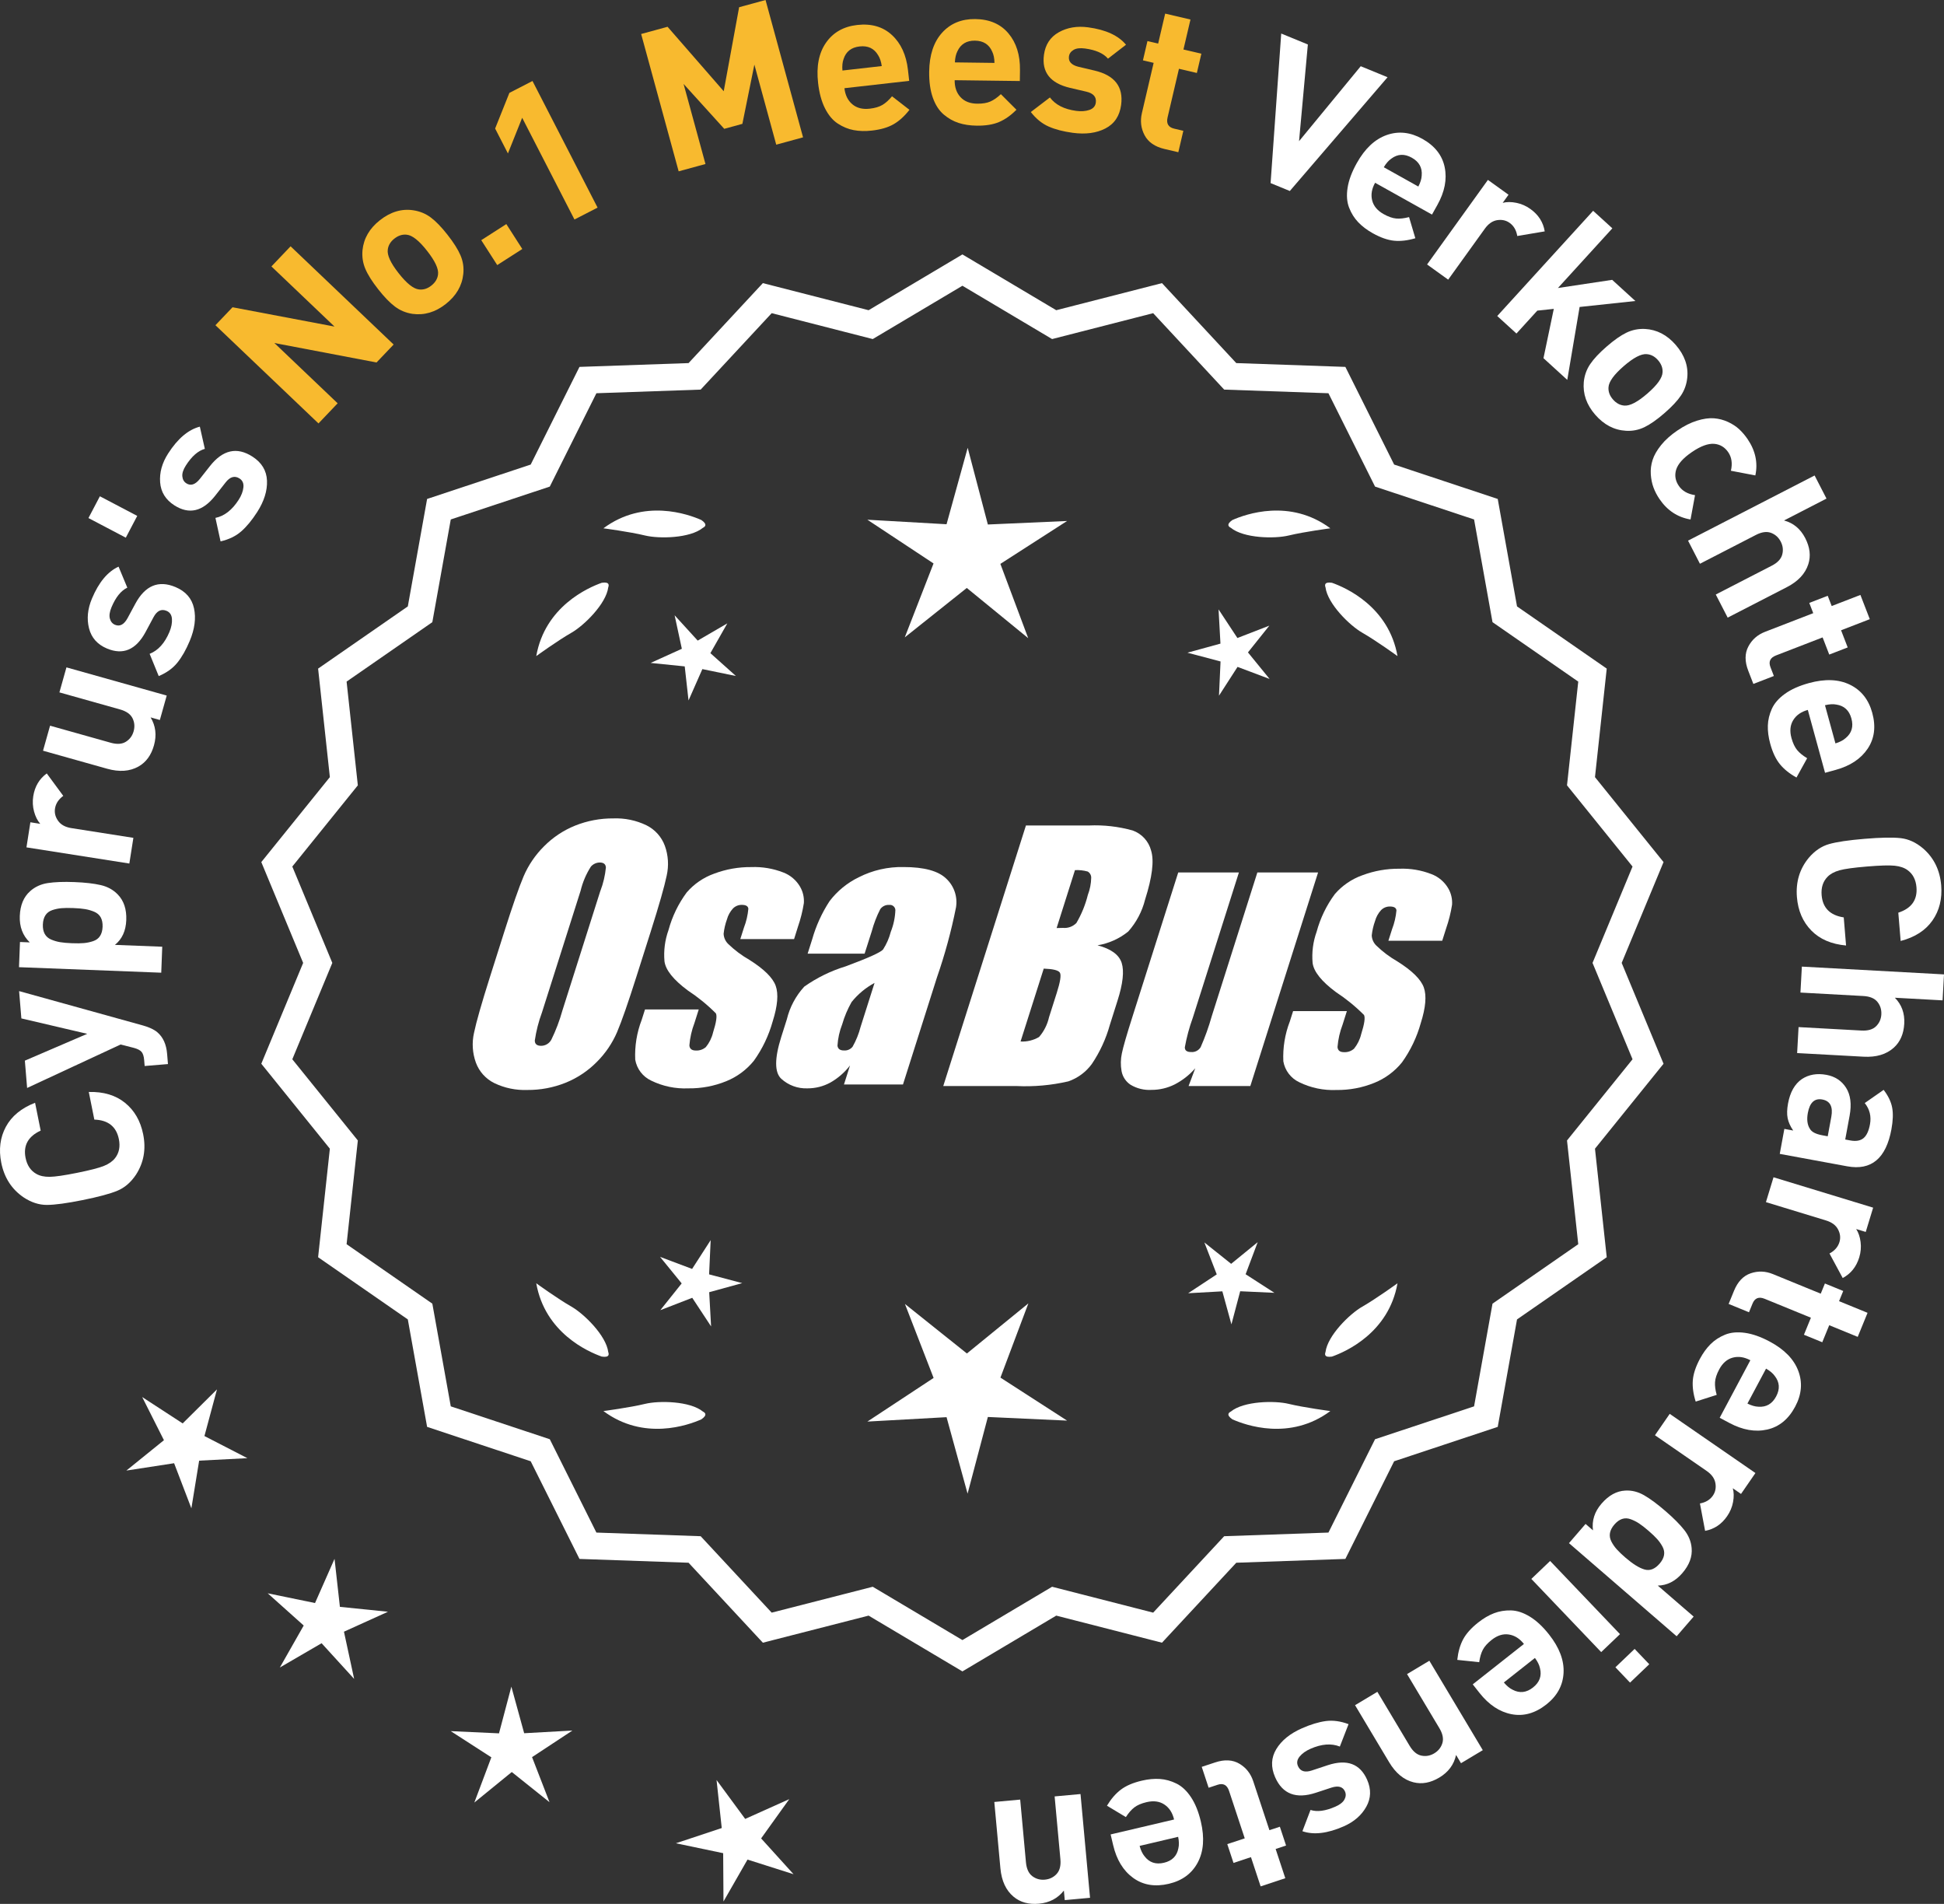 <?xml version="1.0" encoding="UTF-8"?>
<svg id="Layer_2" data-name="Layer 2" xmlns="http://www.w3.org/2000/svg" viewBox="0 0 301.441 295.156">
  <rect x="0" y="0" width="301.441" height="295.156" fill="#333333" stroke="none"/>
  <defs>
    <style>
      .cls-1 {
        fill: #f8ba2f;
      }

      .cls-2 {
        fill: #fff;
      }
    </style>
  </defs>
  <g id="Layer_1-2" data-name="Layer 1">
    <g>
      <g>
        <polygon class="cls-2" points="33.646 215.392 28.327 220.666 22.049 216.58 25.42 223.269 19.595 227.977 26.998 226.838 29.676 233.833 30.88 226.44 38.36 226.055 31.701 222.625 33.646 215.392"/>
        <polygon class="cls-2" points="52.706 249.105 51.874 241.661 48.849 248.513 41.512 247.004 47.094 251.999 43.392 258.51 49.867 254.744 54.915 260.278 53.335 252.956 60.157 249.865 52.706 249.105"/>
        <polygon class="cls-2" points="81.279 268.697 79.292 261.474 77.376 268.716 69.894 268.373 76.188 272.432 73.551 279.443 79.357 274.711 85.209 279.386 82.502 272.402 88.757 268.281 81.279 268.697"/>
        <polygon class="cls-2" points="118.021 285.002 122.385 278.914 115.551 281.981 111.11 275.949 111.915 283.396 104.806 285.756 112.137 287.292 112.185 294.782 115.911 288.284 123.049 290.554 118.021 285.002"/>
      </g>
      <g>
        <path class="cls-2" d="M149.235,258.485l-14.465-8.599-16.302,4.175-11.457-12.326-16.818-.586-7.52-15.055-15.972-5.301-2.974-16.563-13.831-9.586,1.813-16.73-10.57-13.094,6.453-15.542-6.453-15.542,10.57-13.094-1.813-16.73,13.831-9.586,2.974-16.563,15.972-5.301,7.52-15.055,16.818-.586,11.457-12.326,16.302,4.175,14.465-8.599,14.465,8.599,16.302-4.175,11.457,12.326,16.818.586,7.52,15.055,15.972,5.301,2.974,16.563,13.831,9.586-1.813,16.73,10.57,13.094-6.453,15.542,6.453,15.542-10.57,13.094,1.813,16.73-13.831,9.586-2.974,16.563-15.972,5.301-7.52,15.055-16.818.586-11.457,12.326-16.302-4.175-14.465,8.599ZM135.247,246.566l13.988,8.315,13.988-8.315,15.764,4.038,11.079-11.92,16.263-.567,7.272-14.558,15.445-5.126,2.876-16.017,13.375-9.27-1.753-16.179,10.222-12.662-6.24-15.029,6.24-15.029-10.222-12.662,1.753-16.178-13.375-9.27-2.876-16.017-15.445-5.126-7.272-14.558-16.263-.567-11.079-11.92-15.764,4.038-13.988-8.316-13.988,8.316-15.764-4.038-11.079,11.92-16.263.567-7.272,14.558-15.445,5.126-2.876,16.017-13.375,9.27,1.753,16.178-10.222,12.662,6.24,15.029-6.24,15.029,10.222,12.662-1.753,16.179,13.375,9.27,2.876,16.017,15.445,5.126,7.272,14.558,16.263.567,11.079,11.92,15.764-4.038Z"/>
        <path class="cls-2" d="M149.235,259.112l-14.548-8.648-16.396,4.199-11.522-12.397-16.915-.59-7.563-15.141-16.063-5.331-2.991-16.659-13.911-9.641,1.823-16.826-10.631-13.169,6.49-15.631-6.49-15.631,10.631-13.17-1.823-16.826,13.911-9.641,2.991-16.659,16.063-5.331,7.563-15.141,16.915-.59,11.522-12.397,16.396,4.199,14.548-8.648,14.548,8.648,16.396-4.199,11.522,12.397,16.915.59,7.563,15.141,16.063,5.331,2.991,16.659,13.911,9.641-1.823,16.826,10.631,13.17-6.49,15.631,6.49,15.631-10.631,13.169,1.823,16.826-13.911,9.641-2.991,16.659-16.063,5.331-7.563,15.141-16.915.59-11.522,12.397-16.396-4.199-14.548,8.648ZM134.853,249.308l14.382,8.55,14.382-8.55,16.209,4.151,11.391-12.255,16.722-.583,7.477-14.968,15.88-5.271,2.957-16.468,13.752-9.531-1.803-16.635,10.51-13.019-6.416-15.453,6.416-15.453-10.51-13.02,1.803-16.635-13.752-9.531-2.957-16.468-15.88-5.271-7.477-14.968-16.722-.583-11.391-12.255-16.209,4.151-14.382-8.55-14.382,8.55-16.209-4.151-11.392,12.255-16.721.583-7.477,14.968-15.88,5.271-2.957,16.468-13.751,9.531,1.803,16.635-10.51,13.02,6.416,15.453-6.416,15.453,10.51,13.019-1.803,16.635,13.751,9.531,2.957,16.468,15.88,5.271,7.477,14.968,16.721.583,11.392,12.255,16.209-4.151ZM149.235,255.509l-14.071-8.365-15.858,4.062-11.145-11.99-16.36-.571-7.315-14.644-15.536-5.156-2.893-16.112-13.455-9.325,1.764-16.274-10.282-12.738,6.277-15.118-6.277-15.119,10.282-12.738-1.764-16.274,13.455-9.325,2.893-16.112,15.536-5.156,7.315-14.645,16.36-.571,11.145-11.99,15.858,4.062,14.071-8.365,14.071,8.365,15.858-4.062,11.145,11.99,16.359.571,7.315,14.645,15.536,5.156,2.893,16.112,13.454,9.325-1.763,16.274,10.282,12.738-6.277,15.119,6.277,15.118-10.282,12.738,1.763,16.274-13.454,9.325-2.893,16.112-15.536,5.156-7.315,14.644-16.359.571-11.145,11.99-15.858-4.062-14.071,8.365ZM135.33,245.989l13.905,8.266,13.905-8.266,15.671,4.014,11.013-11.849,16.166-.564,7.229-14.471,15.354-5.096,2.859-15.922,13.295-9.215-1.743-16.083,10.161-12.587-6.203-14.939,6.203-14.94-10.161-12.587,1.743-16.083-13.295-9.214-2.859-15.922-15.354-5.096-7.229-14.472-16.166-.564-11.013-11.849-15.671,4.014-13.905-8.266-13.905,8.266-15.67-4.014-11.013,11.849-16.167.564-7.228,14.472-15.354,5.096-2.859,15.922-13.295,9.214,1.743,16.083-10.161,12.587,6.203,14.94-6.203,14.939,10.161,12.587-1.743,16.083,13.295,9.215,2.859,15.922,15.354,5.096,7.228,14.471,16.167.564,11.013,11.849,15.67-4.014Z"/>
      </g>
      <g>
        <polygon class="cls-2" points="109.955 197.56 110.198 192.254 107.32 196.717 102.349 194.847 105.704 198.964 102.389 203.113 107.341 201.194 110.263 205.629 109.969 200.326 115.09 198.918 109.955 197.56"/>
        <polygon class="cls-2" points="159.461 202.059 149.93 209.827 140.323 202.152 144.766 213.617 134.497 220.382 146.775 219.7 150.035 231.556 153.18 219.669 165.464 220.232 155.13 213.567 159.461 202.059"/>
        <polygon class="cls-2" points="193.149 197.542 195.02 192.571 190.903 195.927 186.753 192.611 188.672 197.564 184.237 200.486 189.54 200.191 190.948 205.312 192.307 200.178 197.612 200.421 193.149 197.542"/>
      </g>
      <g>
        <path class="cls-2" d="M190.85,218.835c-.197.099-.32.215-.359.348-.001.002-.003.003-.005.005.001 0.0.002.001.003.001-.063.227.115.505.606.846,2.043.909,8.925,3.375,15.191-1.283,0,0-4.07-.534-6.459-1.115-2.166-.527-6.98-.443-8.977,1.198Z"/>
        <path class="cls-2" d="M205.513,210.102c0.0.002-0.0.004-0.0.007.001-0.0.002-.001.003-.001.11.208.43.288,1.022.199,2.109-.742,8.805-3.676,10.161-11.365,0,0-3.325,2.407-5.461,3.625-1.936,1.104-5.378,4.471-5.703,7.036-.075.207-.085.376-.022.5Z"/>
      </g>
      <g>
        <path class="cls-2" d="M109.003,218.835c.197.099.32.215.359.348.001.002.003.003.005.005-.001 0-.002.001-.003.001.063.227-.115.505-.606.846-2.043.909-8.925,3.375-15.191-1.283,0,0,4.07-.534,6.459-1.115,2.166-.527,6.98-.443,8.977,1.198Z"/>
        <path class="cls-2" d="M94.339,210.102c-0.0.002 0.0.004 0.0.007-.001-0-.002-.001-.003-.001-.11.208-.43.288-1.022.199-2.109-.742-8.805-3.676-10.161-11.365,0,0,3.325,2.407,5.461,3.625,1.936,1.104,5.378,4.471,5.703,7.036.075.207.085.376.022.5Z"/>
      </g>
      <g>
        <path class="cls-2" d="M109.003,81.819c.197-.099.32-.215.359-.348.001-.002.003-.003.005-.005-.001-0-.002-.001-.003-.001.063-.227-.115-.505-.606-.846-2.043-.909-8.925-3.375-15.191,1.283,0,0,4.07.534,6.459,1.115,2.166.527,6.98.443,8.977-1.198Z"/>
        <path class="cls-2" d="M94.339,90.553c-0-.002 0-.004 0-.007-.001 0-.002.001-.003.001-.11-.208-.43-.288-1.022-.199-2.109.742-8.805,3.676-10.161,11.365,0,0,3.325-2.407,5.461-3.625,1.936-1.104,5.378-4.471,5.703-7.036.075-.207.085-.376.022-.5Z"/>
      </g>
      <g>
        <path class="cls-2" d="M190.85,81.819c-.197-.099-.32-.215-.359-.348-.001-.002-.003-.003-.005-.005.001-0.0.002-.001.003-.001-.063-.227.115-.505.606-.846,2.043-.909,8.925-3.375,15.191,1.283,0,0-4.07.534-6.459,1.115-2.166.527-6.98.443-8.977-1.198Z"/>
        <path class="cls-2" d="M205.513,90.553c0-.002-0-.004-0-.007.001 0.0.002.001.003.001.11-.208.43-.288,1.022-.199,2.109.742,8.805,3.676,10.161,11.365,0,0-3.325-2.407-5.461-3.625-1.936-1.104-5.378-4.471-5.703-7.036-.075-.207-.085-.376-.022-.5Z"/>
      </g>
      <g id="Group_4" data-name="Group 4">
        <g id="Group_1" data-name="Group 1">
          <path id="Path_1" data-name="Path 1" class="cls-2" d="M98.693,151.379c-1.287,4.058-2.289,6.932-3.006,8.623-.743,1.73-1.811,3.301-3.145,4.628-1.374,1.392-3.018,2.488-4.831,3.221-1.89.759-3.911,1.14-5.947,1.123-1.762.067-3.514-.296-5.104-1.059-1.333-.652-2.362-1.794-2.872-3.188-.534-1.48-.633-3.081-.285-4.615.343-1.661,1.174-4.572,2.493-8.734l2.193-6.911c1.287-4.058,2.289-6.932,3.006-8.623.743-1.73,1.811-3.301,3.145-4.628,1.374-1.392,3.018-2.488,4.831-3.221,1.89-.757,3.911-1.138,5.947-1.12,1.762-.067,3.514.296,5.104,1.059,1.332.654,2.36,1.796,2.872,3.189.534,1.48.633,3.082.285,4.616-.343,1.661-1.173,4.571-2.492,8.731l-2.194,6.909ZM93.102,138.105c.442-1.159.728-2.373.849-3.608-.025-.526-.342-.786-.951-.786-.528.006-1.028.236-1.375.634-.738,1.153-1.278,2.422-1.598,3.754l-5.99,18.863c-.521,1.405-.892,2.861-1.11,4.343,0,.552.337.824.98.824.663-.002,1.272-.367,1.586-.951.708-1.449,1.281-2.96,1.712-4.514l5.891-18.565.005.005Z"/>
          <path id="Path_2" data-name="Path 2" class="cls-2" d="M123.129,145.586h-8.337l.571-1.795c.36-.932.588-1.91.678-2.904-.032-.406-.374-.609-1.027-.609-.511-.005-1.002.199-1.36.563-.44.48-.76,1.059-.932,1.687-.261.721-.434,1.471-.516,2.234.027.588.273,1.145.692,1.559.987.957,2.09,1.787,3.283,2.47,2.283,1.433,3.65,2.78,4.102,4.039.45,1.262.298,3.1-.469,5.516-.606,2.188-1.593,4.253-2.916,6.099-1.134,1.403-2.607,2.494-4.28,3.17-1.866.76-3.866,1.137-5.881,1.11-1.989.089-3.969-.323-5.758-1.198-1.308-.611-2.234-1.824-2.479-3.246-.096-2.11.247-4.217,1.008-6.188l.507-1.598h8.334l-.665,2.097c-.426,1.113-.691,2.281-.786,3.469.038.533.375.799.995.799.573.035,1.136-.159,1.566-.539.535-.66.914-1.431,1.11-2.258.501-1.579.646-2.568.436-2.968-1.324-1.328-2.782-2.516-4.35-3.545-2.238-1.661-3.445-3.17-3.62-4.527-.144-1.635.068-3.281.622-4.825.569-2.111,1.53-4.096,2.831-5.852,1.142-1.318,2.605-2.319,4.247-2.904,1.841-.694,3.795-1.04,5.763-1.02,1.695-.065,3.385.22,4.965.837,1.093.416,2.01,1.195,2.597,2.206.446.77.652,1.655.589,2.543-.197,1.246-.505,2.473-.919,3.665l-.603,1.927v-.013Z"/>
          <path id="Path_3" data-name="Path 3" class="cls-2" d="M134.067,147.839h-8.832l.704-2.219c.594-2.102,1.506-4.101,2.703-5.929,1.19-1.558,2.727-2.818,4.489-3.678,2.159-1.102,4.557-1.651,6.981-1.598,3.183,0,5.391.602,6.626,1.807,1.207,1.138,1.77,2.801,1.503,4.439-.732,3.678-1.717,7.301-2.948,10.842l-5.275,16.619h-9.151l.939-2.948c-.833,1.085-1.877,1.991-3.069,2.663-1.084.587-2.299.892-3.532.888-1.495.057-2.952-.476-4.058-1.483-1.059-.989-1.059-3.155,0-6.499l.863-2.723c.457-1.89,1.387-3.633,2.701-5.066,1.961-1.384,4.13-2.445,6.425-3.145,3.5-1.3,5.432-2.171,5.795-2.614.543-.846.947-1.772,1.198-2.745.429-1.076.669-2.218.71-3.376-.029-.466-.43-.82-.895-.792-.018.001-.037.003-.055.005-.549-.041-1.079.21-1.395.66-.559,1.094-1.001,2.244-1.319,3.43l-1.105,3.462ZM135.611,152.378c-1.375.739-2.587,1.749-3.563,2.968-.617,1.087-1.105,2.242-1.452,3.442-.417,1.06-.665,2.179-.735,3.316.057.494.387.748,1.008.748.515.039,1.016-.18,1.337-.584.548-.968.966-2.005,1.243-3.082l2.162-6.809Z"/>
        </g>
        <g id="Group_3" data-name="Group 3">
          <path id="Path_7" data-name="Path 7" class="cls-2" d="M159.075,127.972h9.778c2.286-.102,4.574.159,6.778.773,1.417.502,2.491,1.676,2.866,3.132.482,1.573.169,4.102-.939,7.589-.458,1.832-1.352,3.527-2.606,4.939-1.376,1.117-3.019,1.855-4.768,2.143,2.092.552,3.341,1.458,3.747,2.732s.191,3.227-.647,5.852l-1.186,3.747c-.599,2.16-1.543,4.209-2.797,6.068-.911,1.247-2.181,2.187-3.64,2.694-2.64.61-5.352.853-8.059.723h-11.338l12.82-40.394h-.012ZM161.845,150.156l-3.594,11.305c1.003.055,2-.187,2.866-.697.763-.878,1.295-1.933,1.548-3.069l1.198-3.766c.552-1.731.712-2.779.481-3.145-.229-.368-1.059-.571-2.505-.622l.005-.007ZM166.689,134.888l-2.847,8.985c.425-.019.755-.025.989-.025.773.074,1.538-.207,2.08-.762.796-1.36,1.394-2.827,1.775-4.356.325-.849.501-1.747.519-2.656.007-.396-.201-.766-.545-.964-.638-.177-1.299-.25-1.96-.218l-.012-.003Z"/>
          <path id="Path_8" data-name="Path 8" class="cls-2" d="M204.384,135.258l-10.506,33.107h-9.574l1.034-2.752c-.9,1.034-1.989,1.886-3.208,2.511-1.107.552-2.327.839-3.563.837-1.145.071-2.284-.208-3.267-.799-.732-.487-1.233-1.252-1.389-2.118-.163-.914-.146-1.851.051-2.759.197-.957.742-2.86,1.649-5.7l7.089-22.332h9.409l-7.152,22.528c-.542,1.492-.956,3.028-1.236,4.59,0,.481.317.723.97.723.596.053,1.171-.237,1.483-.748.687-1.562,1.264-3.17,1.725-4.812l7.07-22.28h9.409l.005.004Z"/>
          <path id="Path_9" data-name="Path 9" class="cls-2" d="M223.626,145.84h-8.338l.571-1.795c.36-.932.588-1.91.678-2.904-.032-.406-.374-.609-1.027-.609-.511-.004-1.001.199-1.359.563-.44.48-.76,1.059-.932,1.687-.26.721-.432,1.47-.514,2.231.027.588.273,1.145.692,1.559.986.958,2.089,1.788,3.281,2.472,2.283,1.433,3.65,2.78,4.102,4.039.45,1.262.298,3.1-.469,5.516-.606,2.188-1.593,4.253-2.916,6.099-1.134,1.403-2.607,2.494-4.28,3.17-1.866.76-3.866,1.137-5.881,1.11-1.989.089-3.969-.323-5.758-1.198-1.308-.611-2.234-1.824-2.479-3.246-.096-2.11.247-4.217,1.008-6.188l.507-1.598h8.338l-.665,2.099c-.426,1.113-.691,2.281-.786,3.469.038.533.375.799.995.799.573.035,1.136-.159,1.566-.539.535-.66.914-1.431,1.11-2.258.501-1.579.646-2.568.436-2.968-1.324-1.328-2.782-2.516-4.35-3.545-2.238-1.661-3.445-3.17-3.62-4.527-.144-1.635.068-3.281.622-4.825.569-2.111,1.53-4.096,2.831-5.852,1.142-1.318,2.605-2.319,4.247-2.904,1.841-.694,3.795-1.04,5.763-1.02,1.695-.065,3.385.22,4.965.837,1.096.414,2.016,1.194,2.606,2.206.446.77.652,1.655.589,2.543-.197,1.246-.505,2.473-.919,3.665l-.609,1.921-.007-.009Z"/>
        </g>
      </g>
      <g>
        <path class="cls-2" d="M13.768,169.284c2.285-.06,4.158.501,5.619,1.683,1.46,1.182,2.398,2.806,2.813,4.873.466,2.31.096,4.397-1.11,6.263-.792,1.192-1.758,2.025-2.896,2.496-1.139.472-2.934.954-5.385,1.447-2.451.494-4.293.743-5.524.749-1.232.006-2.445-.388-3.638-1.181-1.834-1.254-2.983-3.036-3.448-5.346-.416-2.067-.179-3.928.71-5.582.891-1.655,2.401-2.897,4.531-3.727l.868,4.315c-1.948.898-2.728,2.31-2.341,4.234.233,1.155.789,1.981,1.669,2.479.548.312,1.236.462,2.067.453.832-.009,2.25-.216,4.255-.619,2.006-.404,3.394-.762,4.163-1.075.771-.313,1.348-.719,1.731-1.218.619-.799.812-1.776.58-2.931-.392-1.945-1.659-2.955-3.804-3.029l-.861-4.285Z"/>
        <path class="cls-2" d="M2.962,153.648l19.261,5.344c.956.273,1.679.618,2.17,1.034.892.756,1.399,1.875,1.521,3.358l.13,1.576-3.614.299-.077-.927c-.047-.577-.181-.996-.399-1.258s-.625-.472-1.218-.63l-2.034-.516-14.498,6.736-.35-4.233,9.672-4.159-10.213-2.39-.351-4.232Z"/>
        <path class="cls-2" d="M11.524,136.745c1.674.065,3.043.222,4.108.47s1.946.737,2.642,1.467c.936.967,1.37,2.287,1.306,3.959-.066,1.673-.652,2.953-1.763,3.841l7.341.285-.155,4.027-22.056-.855.151-3.903,1.519.059c-1.096-1.056-1.613-2.42-1.548-4.093.064-1.672.6-2.955,1.606-3.847.751-.674,1.667-1.093,2.749-1.258,1.081-.165,2.448-.215,4.1-.151ZM13.208,140.937c-.482-.081-1.095-.136-1.839-.164-.743-.029-1.359-.022-1.848.021-.486.043-.962.144-1.424.301-.459.158-.812.424-1.054.797-.241.374-.374.849-.396,1.427s.072,1.063.285,1.454c.213.391.543.683.988.876.449.193.914.33,1.396.411.484.081,1.097.136,1.84.165.744.029,1.36.021,1.847-.021.488-.043.968-.144,1.439-.301.471-.157.827-.422,1.069-.796.243-.373.374-.849.397-1.427.021-.578-.073-1.062-.285-1.454-.213-.391-.548-.683-1.005-.877-.459-.193-.93-.33-1.412-.411Z"/>
        <path class="cls-2" d="M7.25,119.903l2.561,3.478c-.731.533-1.16,1.188-1.282,1.964-.105.674.057,1.311.484,1.912.43.601,1.113.975,2.052,1.123l9.617,1.51-.626,3.981-15.954-2.506.61-3.889,1.53.241c-.426-.485-.744-1.116-.957-1.893-.213-.775-.256-1.572-.128-2.389.237-1.511.935-2.688,2.093-3.531Z"/>
        <path class="cls-2" d="M25.852,107.829l-1.065,3.79-1.432-.403c.788,1.316.961,2.761.52,4.333-.43,1.532-1.231,2.627-2.404,3.285-1.351.758-2.972.872-4.861.34l-9.938-2.794,1.092-3.879,9.4,2.643c.976.274,1.762.222,2.362-.157.601-.378.998-.916,1.193-1.612.202-.716.146-1.392-.169-2.028-.315-.636-.961-1.091-1.937-1.365l-9.4-2.643,1.091-3.879,15.549,4.372Z"/>
        <path class="cls-2" d="M27.209,91.009c1.582.664,2.54,1.76,2.873,3.289.333,1.53.112,3.219-.663,5.067-.575,1.373-1.214,2.494-1.915,3.365-.702.872-1.665,1.566-2.892,2.083l-1.409-3.449c1.317-.523,2.339-1.651,3.067-3.386.303-.724.435-1.397.393-2.02-.041-.623-.319-1.042-.833-1.258-.819-.344-1.497-.011-2.033.997l-1.235,2.305c-1.485,2.739-3.476,3.585-5.971,2.538-1.487-.624-2.416-1.668-2.787-3.135-.371-1.466-.221-3.0.45-4.601,1.063-2.534,2.439-4.187,4.131-4.958l1.356,3.258c-.979.463-1.798,1.477-2.452,3.039-.295.706-.379,1.292-.251,1.761.129.469.394.787.792.955.744.312,1.389-.023,1.935-1.004l1.213-2.248c1.523-2.834,3.601-3.7,6.231-2.597Z"/>
        <path class="cls-2" d="M21.28,79.979l-1.773,3.375-5.791-3.042,1.772-3.375,5.792,3.042Z"/>
        <path class="cls-2" d="M39.134,70.779c1.445.926,2.2,2.171,2.265,3.735.065,1.564-.444,3.189-1.525,4.877-.804,1.252-1.626,2.248-2.468,2.985-.84.737-1.908,1.255-3.205,1.553l-.795-3.641c1.389-.288,2.589-1.224,3.604-2.807.424-.661.669-1.302.734-1.922.067-.62-.135-1.081-.604-1.382-.748-.479-1.473-.269-2.172.632l-1.615,2.058c-1.934,2.442-4.04,2.933-6.32,1.471-1.355-.87-2.091-2.06-2.203-3.568-.113-1.508.298-2.993,1.235-4.455,1.483-2.313,3.124-3.705,4.922-4.172l.775,3.443c-1.044.288-2.024,1.146-2.938,2.572-.413.644-.597,1.208-.55,1.691.045.484.251.842.616,1.077.679.435,1.372.216,2.078-.656l1.58-2.006c1.991-2.529,4.186-3.024,6.586-1.484Z"/>
        <path class="cls-1" d="M61.038,53.41l-2.652,2.783-15.837-3.016,9.808,9.345-2.973,3.12-15.98-15.226,2.652-2.783,15.815,2.995-9.784-9.324,2.972-3.12,15.979,15.226Z"/>
        <path class="cls-1" d="M69.391,36.396c.958,1.219,1.632,2.286,2.021,3.201.39.916.533,1.875.427,2.877-.19,1.832-1.1,3.386-2.724,4.662-1.609,1.264-3.325,1.771-5.151,1.522-1.011-.151-1.916-.524-2.712-1.121-.799-.596-1.668-1.495-2.612-2.698-.945-1.203-1.61-2.257-1.992-3.165-.385-.907-.531-1.87-.438-2.89.19-1.831,1.091-3.379,2.7-4.643,1.657-1.302,3.383-1.815,5.175-1.542,1.011.151,1.913.521,2.703,1.109.79.588,1.659,1.484,2.603,2.687ZM66.221,38.885c-1.236-1.577-2.285-2.409-3.144-2.498-.668-.08-1.309.122-1.928.607-.601.472-.941,1.042-1.021,1.709-.117.855.442,2.07,1.681,3.646,1.251,1.593,2.306,2.434,3.163,2.522.668.081,1.302-.116,1.902-.588.619-.485.968-1.061,1.048-1.729.118-.854-.449-2.078-1.701-3.67Z"/>
        <path class="cls-1" d="M80.989,38.6l-3.887,2.494-2.478-3.861,3.888-2.495,2.477,3.862Z"/>
        <path class="cls-1" d="M92.661,32.186l-3.584,1.843-8.107-15.771-2.211,5.529-1.984-3.86,2.212-5.528,3.583-1.843,10.092,19.63Z"/>
        <path class="cls-1" d="M124.522,21.292l-4.157,1.136-3.39-12.411-1.861,9.185-2.812.768-6.303-6.955,3.392,12.41-4.158,1.136-5.816-21.291,4.097-1.119,8.708,9.993,2.388-13.024,4.097-1.119,5.816,21.292Z"/>
        <path class="cls-1" d="M140.981,12.536l-10.042,1.138c.122,1.068.527,1.896,1.217,2.483.691.587,1.592.818,2.7.692.82-.093,1.479-.287,1.977-.583.498-.295.993-.741,1.486-1.338l2.703,2.096c-.763.981-1.578,1.723-2.447,2.227-.868.504-1.99.834-3.365.99-1.027.116-1.971.093-2.832-.069s-1.684-.5-2.47-1.015c-.787-.514-1.448-1.303-1.984-2.365-.537-1.062-.893-2.374-1.069-3.935-.291-2.566.117-4.646,1.228-6.238,1.109-1.592,2.72-2.507,4.836-2.747,2.197-.249,3.993.271,5.387,1.558,1.394,1.288,2.222,3.092,2.485,5.412l.191,1.694ZM136.728,10.241c-.101-.695-.288-1.257-.565-1.683-.618-1.053-1.574-1.506-2.868-1.359-1.293.146-2.124.802-2.492,1.967-.174.478-.232,1.067-.174,1.767l6.1-.691Z"/>
        <path class="cls-1" d="M158.139,12.561l-10.106-.129c-.014,1.075.285,1.947.896,2.616.612.669,1.476,1.011,2.592,1.025.826.01,1.504-.1,2.034-.331s1.078-.611,1.644-1.142l2.417,2.418c-.879.877-1.78,1.512-2.706,1.903-.925.392-2.08.578-3.465.561-1.033-.013-1.965-.155-2.799-.423-.835-.269-1.608-.708-2.323-1.317-.717-.608-1.274-1.473-1.674-2.594-.397-1.121-.588-2.467-.567-4.038.032-2.583.699-4.595,1.999-6.035s3.014-2.147,5.144-2.12c2.211.028,3.927.769,5.148,2.221s1.816,3.346,1.788,5.681l-.021,1.705ZM154.206,9.751c-.012-.703-.128-1.283-.35-1.741-.481-1.122-1.374-1.692-2.676-1.708s-2.207.53-2.718,1.64c-.233.452-.365,1.029-.394,1.73l6.137.079Z"/>
        <path class="cls-1" d="M173.842,16.281c-.229,1.7-1.038,2.91-2.428,3.63-1.39.72-3.078.946-5.065.679-1.475-.199-2.724-.523-3.747-.974s-1.944-1.2-2.762-2.249l2.962-2.26c.849,1.136,2.205,1.829,4.068,2.08.778.105,1.463.057,2.053-.146s.923-.58.996-1.133c.119-.88-.378-1.447-1.49-1.702l-2.547-.593c-3.031-.721-4.366-2.422-4.006-5.106.215-1.598.983-2.766,2.303-3.506,1.319-.74,2.839-.994,4.56-.762,2.724.367,4.679,1.266,5.861,2.697l-2.793,2.158c-.701-.824-1.893-1.35-3.572-1.576-.758-.102-1.347-.03-1.765.216-.419.246-.657.584-.716,1.014-.107.798.383,1.334,1.474,1.606l2.486.585c3.133.734,4.509,2.515,4.128,5.342Z"/>
        <path class="cls-1" d="M182.716,23.598l-2.145-.501c-1.489-.349-2.517-1.056-3.084-2.123s-.708-2.213-.422-3.441l1.822-7.788-1.66-.389.699-2.988,1.66.389,1.088-4.648,3.924.918-1.089,4.648,2.778.649-.699,2.988-2.776-.649-1.766,7.546c-.222.946.12,1.524,1.026,1.736l1.419.332-.776,3.32Z"/>
        <path class="cls-2" d="M215.157,11.974l-15.155,17.636-2.981-1.226,1.648-23.184,4.13,1.696-1.366,14.99,9.566-11.62,4.158,1.708Z"/>
        <path class="cls-2" d="M222.049,33.264l-8.822-4.929c-.524.938-.678,1.847-.458,2.727.218.88.815,1.592,1.789,2.136.722.403,1.37.63,1.947.679.575.05,1.237-.024,1.987-.221l.973,3.278c-1.19.353-2.286.48-3.285.384-1-.097-2.104-.483-3.312-1.158-.902-.504-1.655-1.073-2.26-1.707s-1.077-1.388-1.416-2.265c-.34-.876-.417-1.902-.233-3.078.183-1.176.657-2.449,1.424-3.821,1.26-2.255,2.805-3.706,4.633-4.354,1.83-.647,3.674-.451,5.532.587,1.931,1.078,3.087,2.547,3.469,4.405.382,1.859.003,3.808-1.135,5.847l-.832,1.488ZM219.931,28.92c.324-.623.498-1.189.521-1.697.111-1.216-.401-2.142-1.538-2.776-1.137-.635-2.193-.586-3.171.146-.421.286-.812.731-1.171,1.334l5.358,2.993Z"/>
        <path class="cls-2" d="M239.528,35.87l-4.258.717c-.146-.894-.538-1.571-1.175-2.029-.553-.398-1.195-.541-1.925-.43-.729.111-1.373.553-1.927,1.325l-5.686,7.901-3.271-2.354,9.433-13.11,3.196,2.299-.905,1.258c.625-.162,1.332-.162,2.12-.002.789.16,1.519.481,2.189.964,1.242.893,1.979,2.046,2.208,3.46Z"/>
        <path class="cls-2" d="M243.023,58.891l-3.688-3.363,1.6-7.645-2.555.271-3.236,3.551-2.979-2.715,14.871-16.31,2.978,2.716-8.438,9.254,8.412-1.266,3.597,3.279-8.647.926-1.913,11.301Z"/>
        <path class="cls-2" d="M258.099,64.043c-1.171,1.016-2.204,1.74-3.1,2.175-.895.434-1.847.623-2.854.566-1.839-.101-3.435-.933-4.789-2.493-1.341-1.545-1.932-3.236-1.771-5.07.102-1.019.431-1.94.988-2.765.556-.825,1.411-1.738,2.567-2.74,1.154-1.002,2.176-1.717,3.063-2.145.887-.428,1.842-.621,2.864-.577,1.839.101,3.43.924,4.77,2.47,1.382,1.593,1.979,3.291,1.793,5.094-.104,1.019-.429,1.937-.977,2.755-.549.818-1.401,1.729-2.556,2.73ZM255.458,60.999c1.516-1.313,2.295-2.401,2.342-3.262.047-.67-.186-1.302-.701-1.896-.501-.578-1.087-.89-1.757-.938-.858-.076-2.046.543-3.561,1.857-1.529,1.327-2.317,2.421-2.364,3.282-.047.67.18,1.294.681,1.872.514.593,1.106.914,1.778.961.858.076,2.053-.55,3.582-1.877Z"/>
        <path class="cls-2" d="M262.139,80.534c-2.004-.337-3.61-1.395-4.817-3.172-.384-.564-.692-1.155-.923-1.771-.231-.617-.373-1.302-.423-2.056-.05-.753.045-1.498.281-2.234s.676-1.503,1.32-2.303c.644-.8,1.486-1.554,2.529-2.262,1.041-.709,2.054-1.215,3.033-1.519.98-.304,1.853-.428,2.616-.372.762.057,1.489.243,2.18.562.691.317,1.276.7,1.757,1.149.479.448.91.955,1.294,1.519,1.22,1.794,1.62,3.671,1.202,5.629l-3.79-.723c.26-1.126.123-2.083-.411-2.868-.535-.787-1.257-1.221-2.162-1.305-.953-.078-2.104.343-3.453,1.26-1.367.93-2.191,1.851-2.47,2.766-.257.873-.116,1.703.419,2.489.534.786,1.371,1.266,2.515,1.439l-.697,3.772Z"/>
        <path class="cls-2" d="M267.897,95.749l-1.845-3.583,8.683-4.47c.9-.463,1.439-1.038,1.622-1.724.181-.686.105-1.351-.225-1.994-.341-.662-.843-1.118-1.506-1.369-.665-.25-1.447-.145-2.348.319l-8.682,4.47-1.844-3.583,19.624-10.103,1.844,3.583-6.587,3.392c1.456.389,2.553,1.301,3.29,2.734.729,1.414.888,2.762.478,4.042-.474,1.475-1.581,2.662-3.327,3.561l-9.178,4.725Z"/>
        <path class="cls-2" d="M271.88,106.028l-.795-2.053c-.551-1.427-.547-2.675.015-3.745.562-1.07,1.43-1.833,2.605-2.287l7.46-2.885-.615-1.59,2.862-1.107.614,1.59,4.453-1.722,1.455,3.758-4.453,1.722,1.027,2.66-2.861,1.107-1.028-2.66-7.229,2.795c-.905.351-1.189.959-.855,1.827l.525,1.359-3.18,1.23Z"/>
        <path class="cls-2" d="M282.996,119.804l-2.672-9.747c-1.035.284-1.791.812-2.265,1.585-.475.773-.563,1.697-.27,2.774.219.796.513,1.418.881,1.864.368.446.886.866,1.552,1.263l-1.655,2.993c-1.087-.602-1.944-1.294-2.577-2.074-.632-.781-1.131-1.838-1.496-3.174-.273-.997-.396-1.933-.368-2.808.028-.875.235-1.741.622-2.597.388-.856,1.064-1.631,2.031-2.325.968-.694,2.208-1.248,3.723-1.663,2.492-.683,4.608-.599,6.353.252,1.745.851,2.897,2.303,3.46,4.356.585,2.132.348,3.987-.71,5.562-1.058,1.576-2.712,2.672-4.964,3.289l-1.645.451ZM284.608,115.248c.671-.206,1.197-.479,1.575-.817.946-.773,1.246-1.788.901-3.043-.343-1.256-1.119-1.976-2.326-2.159-.5-.1-1.09-.066-1.773.1l1.623,5.92Z"/>
        <path class="cls-2" d="M286.254,146.578c-2.276-.206-4.073-.979-5.388-2.322-1.313-1.343-2.058-3.065-2.231-5.166-.194-2.348.414-4.379,1.827-6.093.926-1.093,1.982-1.808,3.167-2.144,1.186-.337,3.023-.608,5.517-.815,2.491-.206,4.35-.241,5.575-.104,1.224.137,2.382.668,3.475,1.594,1.677,1.458,2.612,3.361,2.808,5.708.174,2.101-.277,3.922-1.352,5.463-1.076,1.54-2.72,2.6-4.932,3.177l-.364-4.387c2.039-.667,2.979-1.979,2.816-3.936-.098-1.174-.556-2.059-1.371-2.654-.508-.373-1.175-.603-2.001-.689-.827-.087-2.26-.046-4.299.123-2.039.169-3.459.365-4.259.586-.802.222-1.422.558-1.861,1.01-.708.722-1.012,1.67-.916,2.844.165,1.977,1.307,3.126,3.43,3.449l.359,4.356Z"/>
        <path class="cls-2" d="M278.668,163.252l.221-4.024,9.75.534c1.011.055,1.769-.167,2.272-.667.503-.5.774-1.112.814-1.833.04-.743-.162-1.391-.608-1.943s-1.174-.856-2.186-.911l-9.75-.534.22-4.024,22.039,1.207-.22,4.024-7.397-.405c1.059,1.072,1.543,2.413,1.455,4.022-.087,1.589-.631,2.832-1.631,3.729-1.154,1.034-2.711,1.497-4.672,1.39l-10.308-.564Z"/>
        <path class="cls-2" d="M275.973,178.882l.713-3.872,1.372.253c-.447-.65-.734-1.286-.861-1.909-.126-.622-.107-1.381.057-2.274.326-1.769,1.042-3.034,2.149-3.796,1.076-.706,2.345-.923,3.809-.654,1.341.248,2.357.918,3.05,2.012.69,1.094.871,2.536.542,4.324l-.68,3.689.794.146c.873.161,1.551.044,2.034-.35.482-.395.819-1.11,1.01-2.146.229-1.24-.042-2.34-.811-3.302l2.93-2.045c.713.93,1.151,1.846,1.322,2.75.17.903.131,2.025-.116,3.367-.831,4.512-3.117,6.423-6.856,5.734l-10.457-1.927ZM282.556,175.998l.854.157.557-3.018c.288-1.565-.178-2.46-1.397-2.685-1.199-.221-1.946.471-2.242,2.077-.191,1.036-.081,1.865.33,2.487.271.471.903.797,1.898.981Z"/>
        <path class="cls-2" d="M285.734,198.127l-2.05-3.801c.799-.426,1.315-1.015,1.544-1.766.198-.652.128-1.306-.213-1.96-.34-.655-.966-1.121-1.874-1.398l-9.311-2.84,1.175-3.854,15.449,4.711-1.148,3.766-1.483-.452c.354.54.581,1.209.684,2.007.103.798.034,1.592-.207,2.383-.447,1.463-1.303,2.53-2.565,3.204Z"/>
        <path class="cls-2" d="M268.046,202.145l.833-2.037c.579-1.416,1.439-2.32,2.583-2.711,1.143-.393,2.297-.35,3.465.128l7.401,3.028.646-1.578,2.841,1.162-.646,1.578,4.418,1.808-1.525,3.729-4.418-1.808-1.081,2.64-2.841-1.162,1.081-2.64-7.173-2.934c-.899-.368-1.525-.121-1.878.74l-.551,1.348-3.156-1.291Z"/>
        <path class="cls-2" d="M266.66,219.793l4.754-8.917c-.947-.506-1.859-.641-2.735-.404-.874.235-1.575.846-2.1,1.831-.39.729-.603,1.382-.642,1.959-.038.577.048,1.238.26,1.983l-3.258,1.038c-.376-1.184-.524-2.277-.448-3.278.078-1.001.442-2.113,1.093-3.334.487-.912,1.041-1.676,1.663-2.293.62-.617,1.366-1.104,2.236-1.46.868-.356,1.893-.454,3.072-.293,1.179.16,2.462.609,3.848,1.349,2.279,1.216,3.76,2.731,4.443,4.548.684,1.815.523,3.663-.479,5.541-1.04,1.951-2.486,3.136-4.337,3.555-1.852.418-3.807.078-5.866-1.021l-1.505-.802ZM270.96,217.59c.631.312,1.198.475,1.707.489,1.219.087,2.133-.443,2.746-1.593.613-1.148.544-2.204-.209-3.167-.294-.415-.745-.797-1.355-1.146l-2.889,5.417Z"/>
        <path class="cls-2" d="M264.397,237.321l-.801-4.244c.891-.164,1.56-.568,2.006-1.214.388-.562.517-1.206.393-1.933-.126-.727-.581-1.361-1.363-1.9l-8.011-5.529,2.289-3.316,13.292,9.174-2.235,3.24-1.276-.88c.174.622.188,1.329.043,2.12s-.451,1.528-.921,2.208c-.869,1.259-2.008,2.017-3.415,2.275Z"/>
        <path class="cls-2" d="M243.289,239.229l2.574-2.979,1.149.994c-.197-1.51.244-2.89,1.326-4.14,1.108-1.282,2.333-1.958,3.677-2.025,1.007-.059,1.984.185,2.932.732.948.546,2.057,1.367,3.322,2.462,1.251,1.081,2.216,2.051,2.893,2.911.678.858,1.061,1.791,1.147,2.795.128,1.339-.357,2.642-1.452,3.908-1.081,1.25-2.347,1.891-3.794,1.924l5.558,4.805-2.636,3.048-16.696-14.436ZM252.044,241.472c1.142.986,2.128,1.6,2.958,1.84.831.24,1.61-.062,2.341-.906.378-.438.606-.876.686-1.313.077-.438.003-.872-.228-1.302-.229-.431-.507-.828-.834-1.192-.326-.365-.771-.79-1.334-1.277-.562-.487-1.049-.866-1.456-1.136-.408-.271-.846-.492-1.312-.663-.467-.171-.911-.187-1.334-.046-.421.141-.821.43-1.201.868-.378.438-.605.875-.684,1.313-.079.438-.007.875.216,1.314.223.438.505.846.848,1.224.342.378.787.803,1.334,1.277Z"/>
        <path class="cls-2" d="M237.452,244.775l2.914-2.783,10.833,11.345-2.915,2.783-10.832-11.345ZM250.489,258.473l2.981-2.847,2.269,2.376-2.982,2.848-2.268-2.377Z"/>
        <path class="cls-2" d="M228.369,261.119l7.935-6.259c-.666-.844-1.447-1.333-2.344-1.469-.896-.136-1.782.143-2.658.834-.649.512-1.107,1.024-1.373,1.537-.267.513-.453,1.153-.559,1.921l-3.401-.357c.132-1.235.433-2.296.905-3.182.474-.886,1.253-1.758,2.341-2.615.811-.64,1.625-1.118,2.442-1.433.816-.315,1.694-.462,2.634-.439.939.022,1.917.344,2.933.964,1.016.62,2.01,1.547,2.982,2.78,1.599,2.028,2.348,4.011,2.244,5.949s-.991,3.565-2.663,4.884c-1.734,1.369-3.535,1.874-5.398,1.514-1.862-.36-3.518-1.457-4.965-3.29l-1.055-1.338ZM233.192,260.828c.452.539.908.916,1.368,1.132,1.08.569,2.132.451,3.153-.355,1.023-.807,1.382-1.801,1.081-2.984-.103-.498-.364-1.029-.783-1.594l-4.819,3.801Z"/>
        <path class="cls-2" d="M210.119,264.347l3.459-2.068,5.01,8.382c.52.869,1.129,1.372,1.823,1.51.697.138,1.355.021,1.977-.35.639-.382,1.062-.912,1.271-1.59.208-.679.051-1.453-.468-2.321l-5.011-8.382,3.459-2.067,8.287,13.862-3.379,2.021-.764-1.277c-.332,1.499-1.198,2.667-2.6,3.504-1.366.817-2.7,1.06-4.005.733-1.501-.379-2.757-1.41-3.765-3.095l-5.296-8.86Z"/>
        <path class="cls-2" d="M197.727,275.521c-.691-1.57-.632-3.024.179-4.364s2.134-2.413,3.968-3.221c1.36-.6,2.597-.975,3.704-1.124,1.108-.149,2.286.01,3.531.478l-1.35,3.474c-1.316-.527-2.835-.411-4.556.347-.719.317-1.277.715-1.676,1.195-.398.48-.485.976-.26,1.486.358.813,1.078,1.038,2.16.675l2.482-.823c2.963-.966,4.988-.21,6.081,2.267.648,1.476.604,2.873-.136,4.192-.739,1.319-1.904,2.329-3.493,3.029-2.515,1.107-4.651,1.359-6.407.756l1.257-3.297c1.029.337,2.32.164,3.87-.519.7-.309,1.164-.677,1.394-1.105.229-.429.256-.841.081-1.239-.324-.737-1.022-.938-2.094-.602l-2.426.798c-3.058,1.007-5.159.206-6.311-2.403Z"/>
        <path class="cls-2" d="M186.344,273.91l2.089-.691c1.452-.48,2.699-.414,3.74.2,1.04.613,1.758,1.519,2.154,2.715l2.513,7.593,1.618-.535.963,2.914-1.618.535,1.498,4.532-3.825,1.266-1.499-4.532-2.708.896-.964-2.914,2.708-.896-2.434-7.358c-.305-.922-.899-1.237-1.782-.945l-1.384.458-1.069-3.237Z"/>
        <path class="cls-2" d="M172.218,284.386l9.837-2.314c-.245-1.046-.747-1.82-1.502-2.322-.754-.502-1.675-.625-2.761-.369-.805.189-1.438.46-1.895.812-.46.352-.898.854-1.319,1.504l-2.93-1.763c.642-1.064,1.363-1.897,2.167-2.5.802-.603,1.877-1.063,3.225-1.38,1.007-.237,1.946-.325,2.82-.265.873.06,1.731.298,2.573.716.841.417,1.591,1.123,2.249,2.114.657.992,1.166,2.252,1.526,3.781.59,2.515.431,4.628-.484,6.34-.912,1.711-2.405,2.811-4.479,3.299-2.151.506-3.995.202-5.531-.912-1.537-1.115-2.571-2.808-3.106-5.081l-.391-1.66ZM176.712,286.163c.181.679.435,1.214.76,1.604.738.973,1.741,1.311,3.009,1.012,1.268-.298,2.015-1.047,2.241-2.247.118-.495.106-1.087-.035-1.775l-5.975,1.406Z"/>
        <path class="cls-2" d="M154.179,279.354l4.014-.369.893,9.724c.093,1.008.424,1.725.991,2.15.568.425,1.213.604,1.934.538.741-.067,1.351-.362,1.833-.884.48-.522.676-1.287.583-2.295l-.894-9.725,4.014-.368,1.477,16.084-3.92.36-.136-1.481c-.948,1.208-2.234,1.886-3.86,2.035-1.585.146-2.895-.212-3.928-1.071-1.191-.991-1.876-2.464-2.055-4.419l-.945-10.279Z"/>
      </g>
      <g>
        <polygon class="cls-2" points="193.511 101.14 196.827 96.99 191.874 98.909 188.952 94.474 189.247 99.777 184.126 101.185 189.261 102.544 189.018 107.849 191.896 103.386 196.867 105.257 193.511 101.14"/>
        <polygon class="cls-2" points="112.779 96.64 108.188 99.311 104.608 95.387 105.729 100.579 100.891 102.771 106.175 103.309 106.765 108.588 108.91 103.729 114.112 104.799 110.154 101.257 112.779 96.64"/>
        <polygon class="cls-2" points="153.179 81.312 150.052 69.42 146.774 81.272 134.498 80.571 144.756 87.351 140.296 98.81 149.914 91.149 159.435 98.931 155.12 87.417 165.464 80.767 153.179 81.312"/>
      </g>
    </g>
  </g>
</svg>
